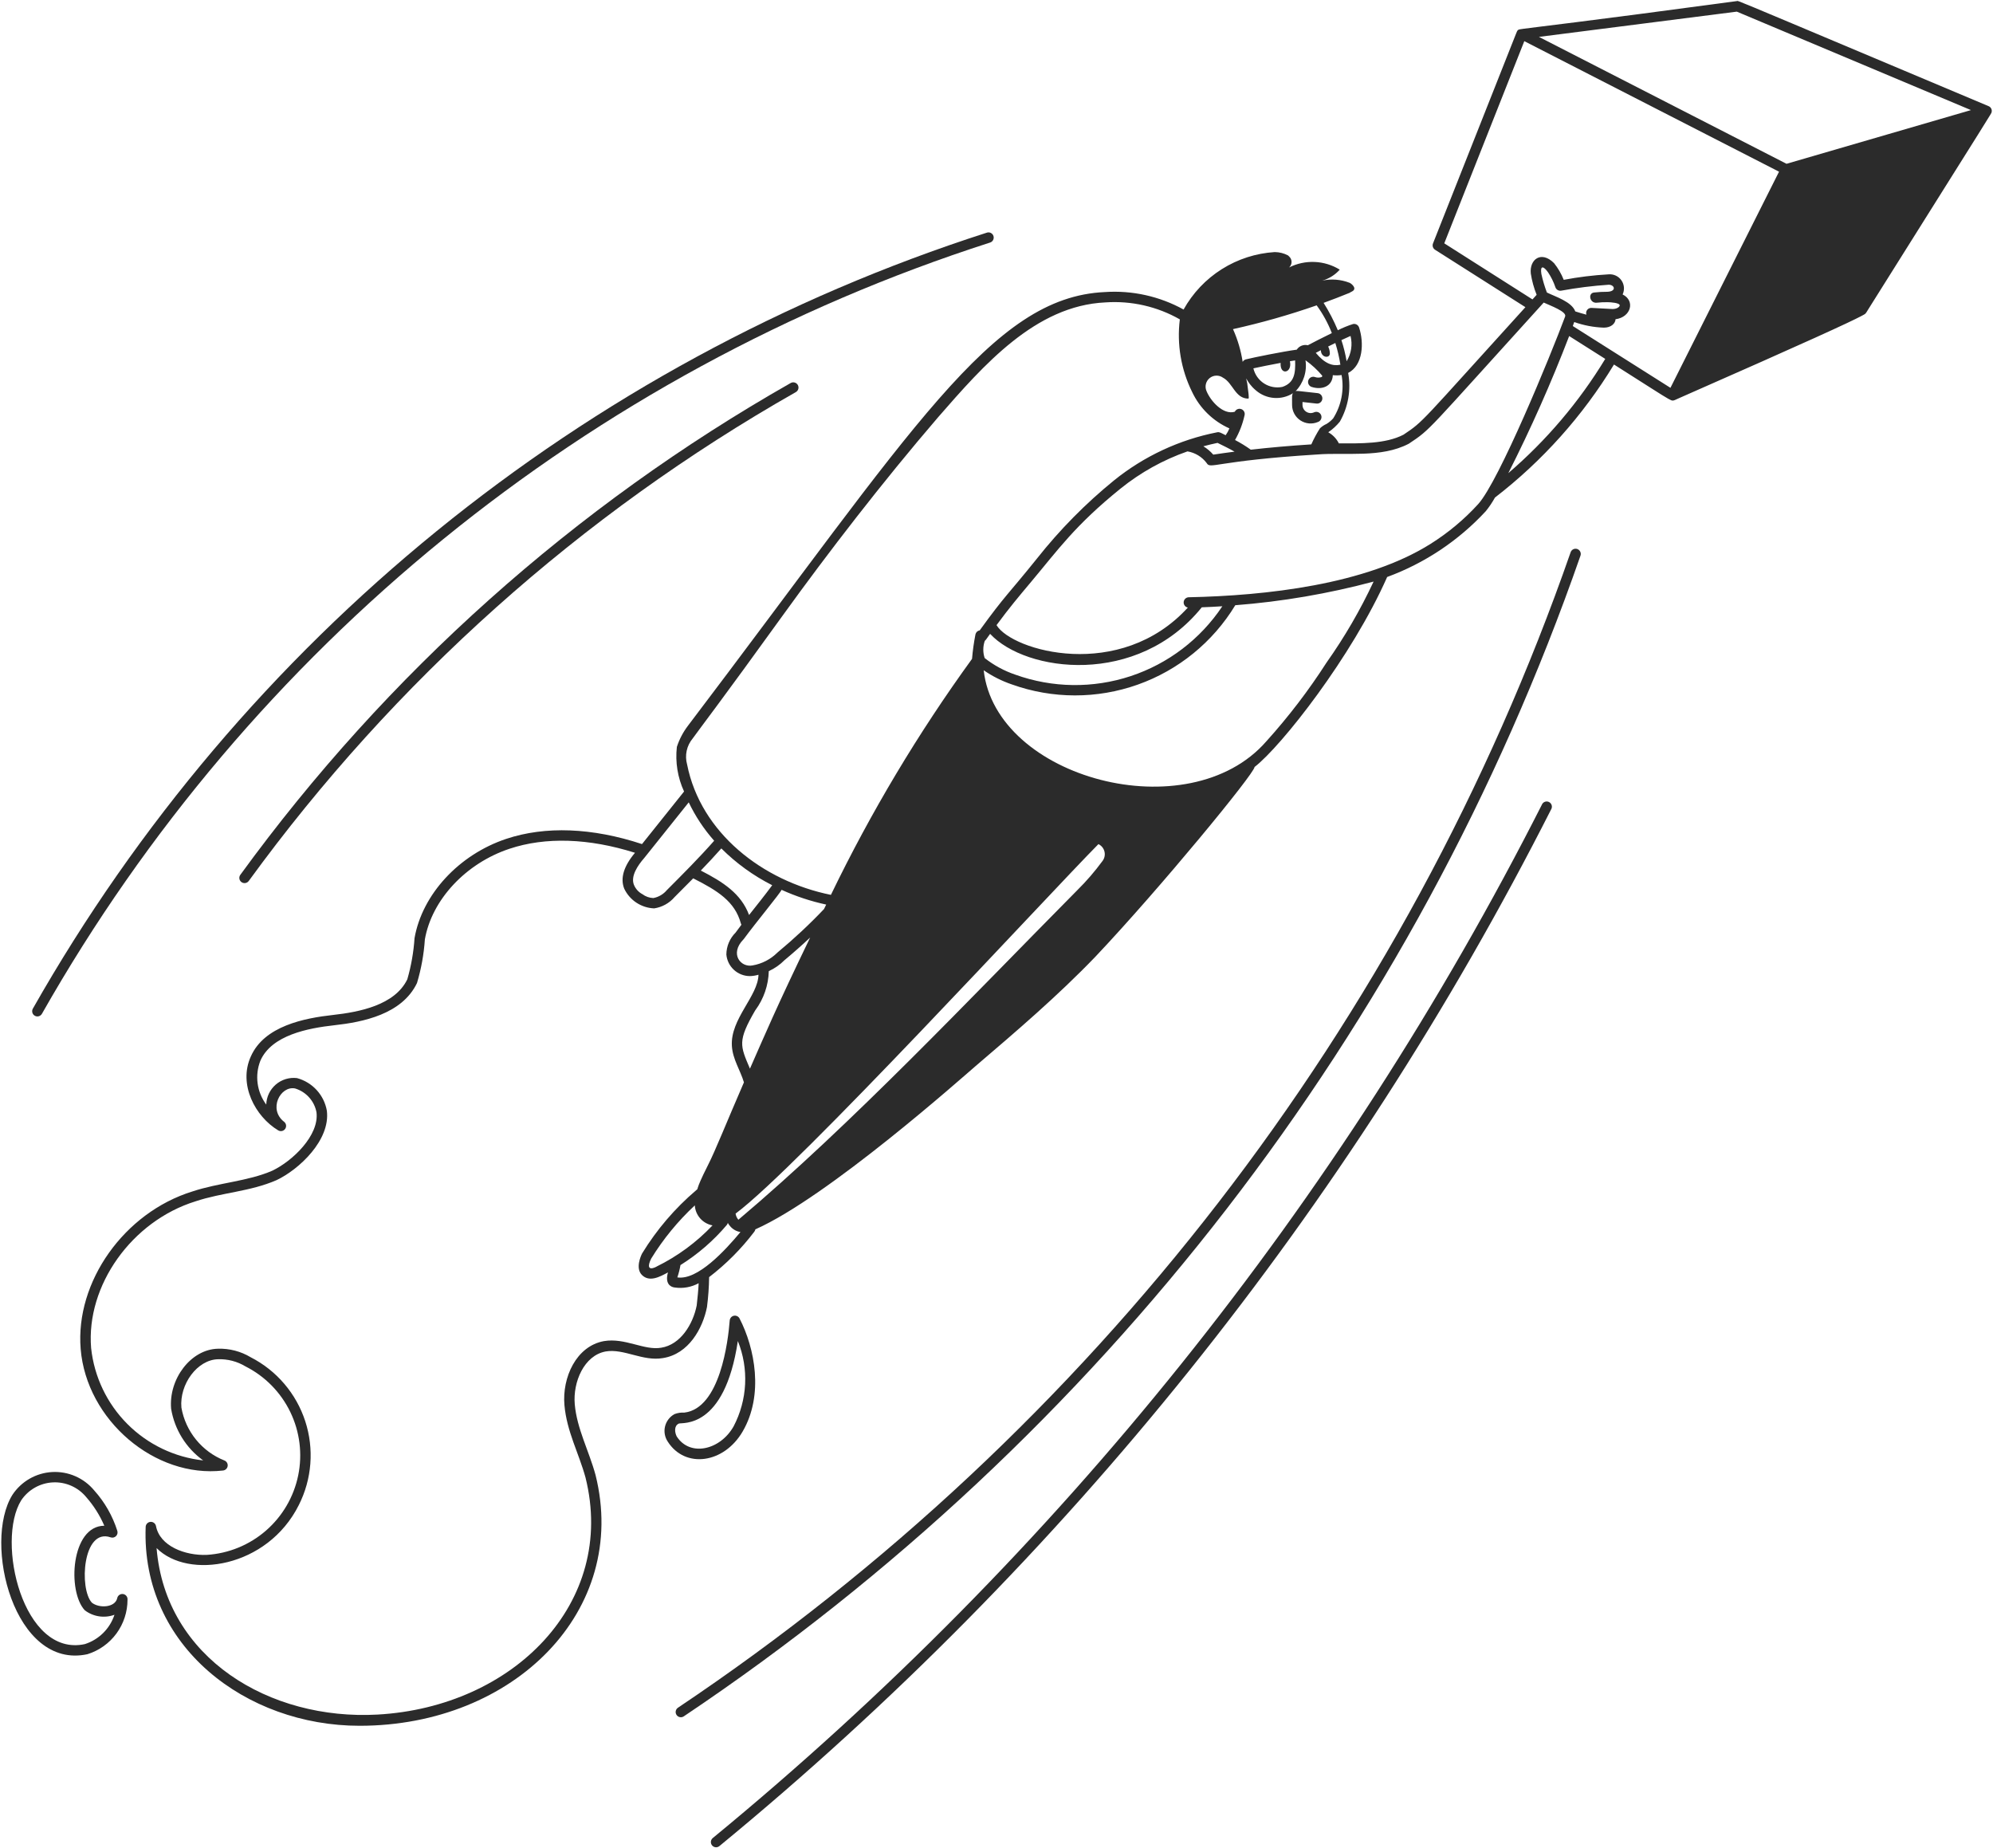 <?xml version="1.0" encoding="UTF-8"?> <svg xmlns="http://www.w3.org/2000/svg" width="853" height="791" viewBox="0 0 853 791" fill="none"><path d="M852.382 48.103C852.543 47.577 852.5 47.011 852.263 46.516C852.026 46.02 851.612 45.632 851.102 45.427C765.495 9.407 748.208 2.061 744.537 0.687C743.315 0.241 743.605 0.438 743.377 0.464C676.226 9.518 657.52 11.548 652.034 12.319C649.407 12.69 649.621 12.547 648.787 14.607C647.07 18.853 640.478 35.672 613.316 104.193C613.127 104.677 613.112 105.212 613.275 105.705C613.438 106.199 613.768 106.62 614.208 106.896L652.873 131.462C607.331 181.603 609.552 180.104 600.69 186.036C592.956 190.05 582.283 189.765 573.037 189.765C572.033 187.759 570.452 186.1 568.497 185.001C570.353 183.733 572.019 182.205 573.443 180.465C577.05 174.149 578.314 166.762 577.011 159.605C583.429 156.332 583.848 146.671 581.681 140.15C581.509 139.635 581.155 139.201 580.685 138.928C580.215 138.655 579.662 138.563 579.129 138.67C576.878 139.379 574.69 140.275 572.586 141.346C570.889 137.274 568.854 133.352 566.503 129.62C570.267 128.249 573.993 126.81 577.68 125.303C578.153 124.83 579.094 124.83 579.567 123.884C580.039 122.939 578.621 121.529 577.68 121.057C573.932 119.578 569.828 119.249 565.892 120.111C568.798 119.293 571.408 117.66 573.416 115.406C570.182 113.411 566.491 112.277 562.694 112.112C558.897 111.947 555.122 112.757 551.727 114.465C552.06 114.169 552.327 113.805 552.51 113.399C552.693 112.992 552.788 112.551 552.788 112.105C552.788 111.659 552.693 111.218 552.51 110.812C552.327 110.405 552.06 110.042 551.727 109.746L551.254 109.3C549.505 108.388 547.566 107.902 545.594 107.882C537.549 108.377 529.758 110.889 522.939 115.186C516.12 119.483 510.491 125.427 506.572 132.47C496.288 126.794 484.587 124.199 472.867 124.995C424.382 127.198 391.248 183.034 294.383 310.682C292.333 313.393 290.749 316.425 289.695 319.656C288.964 326.181 290.029 332.782 292.777 338.745L274.781 361.247C253.47 354.213 233.387 353.441 216.666 359.017C196.457 365.751 180.695 382.749 177.417 401.521C177.023 407.48 175.988 413.379 174.33 419.117C168.978 430.222 153.671 433.139 142.61 434.37C130.224 435.744 113.098 439.089 107.344 452.17C101.925 464.092 109.213 477.856 119.07 483.77C119.557 484.064 120.138 484.161 120.693 484.04C121.249 483.92 121.738 483.592 122.06 483.123C122.382 482.654 122.513 482.08 122.425 481.518C122.338 480.956 122.039 480.448 121.59 480.099C114.685 474.747 120.002 464.618 126.264 465.827C128.583 466.522 130.667 467.841 132.288 469.64C133.909 471.439 135.005 473.648 135.456 476.027C136.692 485.915 125.198 496.927 116.501 501.049C106.109 505.571 93.571 506.173 82.305 509.929C53.154 518.974 32.169 548.571 34.524 577.321C37.026 607.792 66.351 632.729 95.485 629.343C95.977 629.287 96.436 629.068 96.79 628.722C97.144 628.375 97.373 627.92 97.44 627.429C97.507 626.939 97.408 626.439 97.16 626.011C96.912 625.582 96.528 625.248 96.069 625.062C91.318 623.175 87.13 620.103 83.904 616.138C80.678 612.174 78.521 607.448 77.64 602.413C76.775 592.445 84.419 581.924 93.339 581.723C97.458 581.592 101.527 582.655 105.056 584.783C113.418 589.003 120.16 595.858 124.239 604.29C128.319 612.722 129.51 622.262 127.629 631.438C125.749 640.615 120.9 648.917 113.833 655.064C106.765 661.211 97.871 664.862 88.522 665.452C79.201 665.827 68.398 661.706 66.762 653.116C66.656 652.581 66.358 652.104 65.924 651.773C65.491 651.443 64.951 651.283 64.408 651.324C63.864 651.365 63.354 651.603 62.974 651.994C62.594 652.385 62.371 652.901 62.346 653.446C60.379 704.603 105.275 738.594 153.912 738.594C220.087 738.594 269.375 689.211 254.889 631.257C252.048 620.842 246.905 611.441 245.995 600.995C245.161 591.437 250.009 580.073 259.233 578.396C266.989 577.058 275.124 582.731 283.737 581.228C294.784 579.48 300.779 568.512 302.59 559.373C303.135 555.129 303.44 550.857 303.504 546.577C310.791 540.988 317.297 534.448 322.847 527.131C323.077 526.84 323.23 526.497 323.293 526.132C354.429 512.306 412.112 460.899 417.589 456.22C434.863 441.471 452.721 426.213 468.911 409.362C496.564 380.099 536.808 331.141 536.955 328.251C548.364 319.438 578.652 281.009 593.701 246.939C609.801 241.024 624.268 231.372 635.911 218.778C637.391 216.953 638.706 215.001 639.84 212.944C660.175 197.256 677.443 177.954 690.779 156.006C705.681 165.43 711.492 169.275 714.074 170.698C716.139 171.839 715.925 171.59 718.535 170.443C774.843 145.685 791.546 137.947 796.586 135.293C798.816 134.116 798.339 134.401 799.615 132.381C854.67 44.758 852.226 48.66 852.382 48.103ZM843.569 47.117L764.625 70.1L658.658 15.789L743.351 4.982L843.569 47.117ZM618.142 104.139L652.4 17.613L761.423 73.481L714.949 165.979L673.157 139.539C673.363 138.955 673.568 138.384 673.764 137.822C677.848 139.27 682.131 140.081 686.462 140.226C689.548 140.226 691.368 138.442 691.448 136.627C698.139 135.735 699.923 128.666 694.477 126.025C694.931 125.06 695.123 123.992 695.032 122.93C694.941 121.867 694.571 120.847 693.96 119.973C693.348 119.099 692.517 118.402 691.55 117.952C690.582 117.503 689.513 117.317 688.451 117.413C682.014 117.775 675.607 118.559 669.273 119.759C668.253 117.189 666.858 114.784 665.134 112.623C659.63 107.114 654.55 111.039 655.179 117.038C655.657 120.169 656.496 123.235 657.681 126.172L655.897 128.144L618.142 104.139ZM662.065 125.187C661.084 122.602 660.295 119.949 659.706 117.248C659.104 113.448 660.647 113.849 662.533 116.507C663.866 118.492 664.929 120.644 665.696 122.908C665.859 123.4 666.189 123.819 666.629 124.095C667.068 124.37 667.59 124.483 668.104 124.415C674.86 123.171 681.682 122.318 688.536 121.859C691.1 121.859 691.939 124.705 687.996 124.875C686.081 124.865 684.168 124.97 682.265 125.187C679.522 125.468 680.383 129.856 683.393 129.553C684.958 129.378 686.533 129.305 688.108 129.335C689.258 129.335 693.335 129.593 693.237 130.731C693.197 131.244 692.189 132.247 690.164 132.252L681.203 131.779C680.842 131.751 680.48 131.814 680.149 131.962C679.818 132.109 679.528 132.337 679.307 132.624C679.086 132.911 678.94 133.249 678.881 133.607C678.823 133.964 678.855 134.331 678.973 134.673C677.399 134.267 675.825 133.781 674.219 133.277C672.698 129.129 665.709 126.975 662.065 125.187ZM570.588 179.069C569.767 179.99 568.814 180.785 567.761 181.429C566.714 181.888 565.756 182.527 564.929 183.315C563.533 185.511 562.3 187.807 561.24 190.184C552.025 190.79 543.44 191.522 535.336 192.458C533.188 190.92 530.934 189.534 528.592 188.311C530.469 185.032 531.838 181.487 532.651 177.798C532.805 177.261 532.752 176.686 532.502 176.186C532.252 175.686 531.824 175.299 531.302 175.1C530.78 174.901 530.202 174.905 529.683 175.111C529.164 175.318 528.741 175.712 528.498 176.215C523.561 177.713 518.115 171.679 516.354 167.295C515.956 166.35 515.877 165.301 516.13 164.307C516.383 163.313 516.952 162.429 517.753 161.789C518.554 161.149 519.542 160.787 520.567 160.759C521.591 160.732 522.597 161.039 523.432 161.635C527.722 163.9 528.619 170.595 534.274 170.595C534.747 170.595 534.274 167.767 533.806 163.994C532.914 159.534 533.119 163.419 537.566 167.116C539.738 168.98 542.451 170.098 545.306 170.305C548.16 170.513 551.006 169.8 553.426 168.271C552.886 169.021 553.007 169.302 553.007 173.342C553.014 174.653 553.346 175.941 553.972 177.092C554.598 178.243 555.499 179.222 556.595 179.94C557.691 180.659 558.948 181.095 560.253 181.21C561.558 181.325 562.872 181.115 564.077 180.599C564.364 180.502 564.628 180.348 564.854 180.145C565.079 179.942 565.261 179.696 565.388 179.42C565.515 179.145 565.585 178.847 565.593 178.544C565.6 178.241 565.546 177.939 565.434 177.658C565.321 177.376 565.152 177.121 564.937 176.907C564.723 176.693 564.466 176.525 564.185 176.413C563.903 176.301 563.601 176.248 563.298 176.257C562.995 176.266 562.697 176.337 562.422 176.465C561.893 176.707 561.313 176.814 560.733 176.776C560.152 176.738 559.591 176.555 559.099 176.245C558.607 175.935 558.2 175.507 557.915 175.001C557.63 174.494 557.476 173.924 557.467 173.342V172.049L563.479 172.718C563.772 172.75 564.068 172.724 564.351 172.642C564.634 172.56 564.898 172.423 565.128 172.238C565.358 172.054 565.549 171.826 565.691 171.568C565.833 171.31 565.922 171.026 565.954 170.733C565.987 170.44 565.961 170.144 565.878 169.861C565.796 169.578 565.659 169.314 565.475 169.085C565.29 168.855 565.063 168.663 564.804 168.522C564.546 168.38 564.262 168.29 563.97 168.258C554.706 167.237 555.147 167.201 554.492 167.433C556.17 165.699 557.427 163.603 558.165 161.306C558.904 159.009 559.104 156.573 558.751 154.186C561.419 156.082 563.835 158.309 565.941 160.814C565.892 161.077 565.798 161.314 565.642 161.367C564.722 161.688 563.721 161.688 562.801 161.367C562.522 161.27 562.227 161.23 561.932 161.248C561.637 161.267 561.349 161.344 561.084 161.474C560.819 161.605 560.583 161.787 560.389 162.01C560.195 162.232 560.047 162.491 559.954 162.772C559.861 163.052 559.825 163.348 559.847 163.642C559.869 163.937 559.95 164.224 560.084 164.487C560.218 164.75 560.403 164.984 560.628 165.175C560.854 165.366 561.115 165.51 561.396 165.6C565.468 166.938 570.214 165.622 570.446 160.564C571.69 160.705 572.948 160.684 574.188 160.502C575.371 166.923 574.085 173.555 570.588 179.069ZM528.391 193.297C525.269 193.694 522.25 194.122 519.275 194.573C518.055 193.17 516.624 191.966 515.033 191.004C517.031 190.457 519.055 189.97 521.104 189.542C523.623 190.781 526.063 191.963 528.391 193.297ZM552.079 154.606C552.868 154.472 553.613 154.351 554.309 154.249C554.496 159.601 554.073 163.838 548.845 165.586C546.152 166.132 543.351 165.608 541.037 164.126C538.723 162.643 537.076 160.318 536.446 157.643C539.377 156.996 543.935 156.077 548.105 155.31C547.721 160.899 553.207 159.668 552.079 154.606ZM565.334 149.873C565.334 153.107 569.175 153.557 569.175 151.247C569.156 150.224 568.908 149.218 568.448 148.303C569.469 147.795 570.504 147.287 571.516 146.796C572.469 149.837 573.194 152.946 573.684 156.095C570.463 156.76 567.141 155.805 563.153 151.011L565.334 149.873ZM578.028 143.781C578.479 145.607 578.564 147.505 578.276 149.364C577.988 151.223 577.334 153.006 576.351 154.61C575.835 151.539 575.09 148.511 574.121 145.552C575.624 144.842 576.98 144.227 578.028 143.781ZM570.026 142.559C566.119 144.45 561.998 146.573 559.746 147.764C558.859 147.548 557.926 147.613 557.078 147.951C556.229 148.288 555.506 148.88 555.009 149.646C549.291 150.4 536.656 152.951 533.266 153.794C532.97 153.868 532.692 154.002 532.449 154.187C532.207 154.373 532.005 154.606 531.857 154.873C531.119 150.036 529.728 145.322 527.722 140.86C539.847 138.174 551.803 134.776 563.528 130.682C566.208 134.337 568.393 138.331 570.026 142.559ZM296.466 316.057C299.695 311.543 308.468 300.224 335.362 262.924C354.247 236.756 377.6 206.392 401.546 178.525C420.907 156.332 443.132 130.802 473.095 129.424C484.203 128.646 495.292 131.173 504.967 136.685C503.642 147.343 505.475 158.155 510.239 167.781C513.522 174.71 519.181 180.233 526.188 183.346C525.768 184.379 525.228 185.358 524.578 186.263C522.544 185.264 521.946 184.8 520.961 185.006C504.767 188.181 489.593 195.262 476.757 205.634C464.623 215.511 453.604 226.682 443.895 238.951C431.571 254.298 430.202 254.708 419.319 269.774C418.882 269.845 418.475 270.044 418.15 270.346C417.826 270.649 417.6 271.042 417.5 271.474C416.814 274.944 416.324 278.451 416.032 281.977C392.949 313.791 372.735 347.592 355.629 382.981C326.433 377.08 299.878 356.452 294.08 327.176C293.544 325.267 293.481 323.257 293.897 321.319C294.312 319.381 295.194 317.578 296.466 316.057ZM514.364 259.913C517.29 259.806 520.222 259.657 523.16 259.467C513.778 273.542 499.955 284.071 483.893 289.376C467.831 294.68 450.456 294.454 434.537 288.734C429.799 287.125 425.369 284.724 421.434 281.634C420.636 279.231 420.658 276.632 421.496 274.243C421.942 273.922 421.942 273.797 423.766 271.277C439.042 287.753 486.792 294.028 514.364 259.913ZM280.98 542.104C277.296 543.964 277.105 541.876 278.692 538.674C283.861 530.265 290.148 522.596 297.38 515.878C297.504 517.948 298.319 519.916 299.693 521.467C301.068 523.019 302.923 524.065 304.962 524.437C298.08 531.699 289.957 537.674 280.976 542.082L280.98 542.104ZM323.285 432.35C326.874 427.495 328.884 421.655 329.042 415.62C331.547 414.479 333.823 412.892 335.759 410.937C339.635 407.708 343.284 404.483 346.749 401.231C331.995 431.743 327.241 443.156 320.974 457.362C316.782 447.483 315.569 445.614 323.28 432.327L323.285 432.35ZM330.492 378.873C327.25 383.284 323.958 387.347 320.604 391.598C317.179 382.463 309.561 377.517 299.945 372.58C302.924 369.489 305.872 366.336 308.727 363.107C315.106 369.468 322.45 374.781 330.488 378.851L330.492 378.873ZM318.204 402.066C323.557 394.76 333.94 382.263 334.511 380.827C340.634 383.608 347.038 385.724 353.613 387.138L352.681 389.046C346.414 395.64 339.759 401.855 332.753 407.658C329.856 410.552 326.137 412.48 322.103 413.18C316.996 414.179 312.165 408.198 318.2 402.034L318.204 402.066ZM470.151 361.273C470.787 361.583 471.347 362.03 471.79 362.582C472.233 363.134 472.548 363.777 472.713 364.465C472.878 365.154 472.889 365.87 472.744 366.562C472.6 367.255 472.304 367.907 471.877 368.472C468.599 372.944 464.969 377.147 461.021 381.041C414.663 427.872 364.612 481.005 316.023 522.02C315.389 521.272 314.974 520.363 314.824 519.393C341.25 499.818 448.19 383.427 470.147 361.242L470.151 361.273ZM305.663 359.819C299.253 367.094 292.305 374.043 285.423 380.938C283.943 382.711 281.894 383.916 279.625 384.346C277.938 384.283 276.31 383.707 274.959 382.695C273.313 381.825 272.025 380.404 271.32 378.681C269.861 375.033 272.863 370.484 275.709 367.228L294.775 343.393C297.62 349.35 301.285 354.879 305.663 359.819ZM298.183 558.74C296.573 566.768 291.265 575.479 283.019 576.786C275.767 578.084 267.551 572.441 258.488 573.962C246.597 576.121 240.55 589.573 241.575 601.339C242.557 612.618 247.779 622.042 250.594 632.341C264.001 685.982 219.752 730.566 161.57 733.799C115.426 736.368 70.847 709.657 67.016 662.536C80.521 676.157 114.436 671.01 127.887 644.133C133.515 633.005 134.506 620.1 130.644 608.243C126.781 596.386 118.38 586.541 107.277 580.862C103.057 578.33 98.196 577.067 93.277 577.223C81.636 577.477 72.123 590.237 73.242 602.931C74.718 611.821 79.654 619.765 86.97 625.026C74.686 623.681 63.23 618.177 54.504 609.426C45.778 600.675 40.307 589.203 38.997 576.915C36.803 550.154 56.392 522.6 83.692 514.139C95.074 510.335 107.027 510.004 118.365 505.072C127.977 500.522 141.468 487.949 139.894 475.358C139.31 472.057 137.798 468.991 135.534 466.519C133.27 464.046 130.348 462.27 127.111 461.398C125.489 461.204 123.844 461.349 122.281 461.825C120.719 462.302 119.272 463.098 118.034 464.165C116.797 465.231 115.794 466.543 115.092 468.018C114.389 469.493 114.002 471.098 113.954 472.731C111.975 470.075 110.705 466.959 110.265 463.675C109.825 460.392 110.229 457.051 111.438 453.968C116.278 442.974 131.839 440.034 143.105 438.781C155.223 437.443 172.06 434.129 178.474 420.713C180.292 414.639 181.422 408.379 181.841 402.052C184.812 385.059 199.374 369.458 218.075 363.249C233.462 358.116 251.972 358.718 271.775 364.971C266.94 370.72 265.392 375.889 267.176 380.349C268.341 382.787 270.15 384.86 272.408 386.343C274.666 387.826 277.286 388.664 279.986 388.765C283.394 388.252 286.503 386.526 288.741 383.904C291.368 381.277 294.031 378.614 296.689 375.911C307.027 381.13 314.529 385.755 317.08 395.179C317.353 396.174 317.888 394.907 314.824 399.14C312.329 401.622 310.912 404.987 310.881 408.506C311.102 411.018 312.252 413.357 314.106 415.066C315.96 416.775 318.386 417.731 320.907 417.747C322.169 417.721 323.422 417.524 324.631 417.163C324.426 426.36 312.545 436.074 313.24 447.612C313.584 453.366 316.835 457.955 318.401 463.222C310.653 481.063 306.305 492.169 303.009 498.662C296.992 510.535 299.316 508.247 297.991 509.367C288.868 517.116 281.039 526.27 274.799 536.484C274.286 537.514 271.868 542.782 274.745 545.663C277.952 548.865 282.385 546.466 285.895 544.561C284.557 549.164 286.787 550.806 288.768 551.02C292.295 551.534 295.894 550.892 299.026 549.191C298.897 552.237 298.526 555.56 298.183 558.74ZM289.901 546.698C290.487 544.979 290.934 543.216 291.239 541.426C298.676 536.776 305.348 531.003 311.019 524.313C312.081 523.05 310.72 522.738 312.562 524.857C313.68 526.158 315.225 527.018 316.92 527.283C310.493 534.99 298.629 548.036 289.901 546.698ZM567.765 283.552C560.115 295.466 551.502 306.735 542.012 317.243C508.794 355.408 426.121 333.157 421.019 286.852C424.737 289.42 428.792 291.461 433.07 292.918C450.474 299.157 469.5 299.191 486.926 293.014C504.353 286.837 519.109 274.828 528.699 259.021C548.701 257.477 568.519 254.089 587.898 248.901C582.23 261.03 575.504 272.627 567.765 283.552ZM632.646 215.758C626.681 222.296 619.859 227.997 612.366 232.706C584.66 250.235 541.687 254.931 508.785 255.614C508.236 255.625 507.711 255.839 507.31 256.214C506.909 256.589 506.661 257.099 506.612 257.646C506.563 258.192 506.718 258.738 507.047 259.178C507.375 259.617 507.854 259.92 508.392 260.029C479.402 291.789 433.177 278.641 426.514 267.54C432.178 259.882 435.617 255.81 441.343 248.986C452.882 235.24 460.107 224.843 479.575 209.117C488.147 202.2 497.845 196.809 508.245 193.181C511.51 193.732 514.44 195.511 516.434 198.154C518.115 200.995 519.641 197.262 563.711 194.51C576.163 193.524 591.096 196.12 602.96 189.903C612.714 183.4 609.739 185.617 660.709 129.491C663.541 130.802 670.651 133.375 669.879 135.445C663.595 152.318 641.598 205.883 632.646 215.758ZM645.518 202.565C655.211 183.444 663.917 163.838 671.601 143.825L687.042 153.598C675.86 172.003 661.836 188.524 645.491 202.547L645.518 202.565Z" fill="#2B2B2B"></path><path d="M317.861 612.636C326.964 597.025 323.07 576.955 316.523 564.275C316.3 563.843 315.943 563.496 315.506 563.286C315.068 563.076 314.574 563.014 314.098 563.111C313.622 563.207 313.191 563.456 312.869 563.82C312.548 564.184 312.354 564.643 312.317 565.127C311.639 573.931 308.214 602.792 292.849 604.567C291.424 604.475 289.996 604.696 288.665 605.214C287.669 605.761 286.797 606.508 286.105 607.41C285.412 608.311 284.915 609.346 284.643 610.45C284.372 611.553 284.333 612.701 284.529 613.821C284.724 614.94 285.15 616.007 285.779 616.953C293.174 628.603 309.806 626.458 317.861 612.636ZM289.633 614.759C288.768 613.042 288.415 610.241 290.525 609.264C291.863 608.64 310.073 612.069 315.796 573.922C318.158 579.778 319.219 586.077 318.906 592.383C318.594 598.689 316.914 604.853 313.985 610.446C308.231 620.655 295.284 623.585 289.633 614.759Z" fill="#2B2B2B"></path><path d="M50.152 684.068C49.157 688.033 42.489 688.395 39.327 685.919C33.806 680.005 35.376 653.807 47.355 657.95C47.745 658.085 48.165 658.109 48.568 658.02C48.97 657.931 49.34 657.731 49.637 657.444C49.933 657.157 50.144 656.794 50.246 656.394C50.348 655.994 50.337 655.574 50.214 655.18C48.188 648.761 44.809 642.851 40.304 637.848C38.129 635.227 35.37 633.152 32.249 631.788C29.127 630.425 25.73 629.812 22.329 629.997C18.928 630.183 15.617 631.162 12.663 632.857C9.708 634.552 7.192 636.915 5.315 639.757C-7.441 660.234 6.064 714.772 37.427 707.961C42.405 706.41 46.755 703.306 49.84 699.103C52.926 694.901 54.586 689.822 54.576 684.608C54.626 684.033 54.45 683.46 54.086 683.012C53.722 682.564 53.198 682.274 52.624 682.204C52.051 682.134 51.473 682.29 51.012 682.637C50.551 682.985 50.242 683.498 50.152 684.068ZM36.285 703.648C9.792 709.357 -1.813 659.627 9.079 642.099C10.586 639.851 12.598 637.987 14.953 636.655C17.309 635.323 19.943 634.56 22.646 634.427C25.349 634.294 28.045 634.795 30.52 635.889C32.995 636.983 35.18 638.641 36.901 640.73C40.111 644.381 42.725 648.516 44.648 652.981C30.376 653.035 28.717 681.08 36.29 689.166C38.076 690.527 40.175 691.416 42.395 691.752C44.615 692.088 46.884 691.86 48.992 691.089C48.019 694.038 46.36 696.715 44.151 698.898C41.942 701.082 39.246 702.71 36.285 703.648Z" fill="#2B2B2B"></path><path d="M14.904 434.722C15.418 435.013 16.026 435.089 16.596 434.931C17.165 434.774 17.649 434.397 17.941 433.884C107.019 276.892 251.826 159.094 423.663 103.836C423.954 103.757 424.225 103.619 424.461 103.432C424.697 103.245 424.893 103.012 425.036 102.747C425.179 102.482 425.268 102.191 425.295 101.891C425.323 101.591 425.29 101.289 425.198 101.002C425.106 100.715 424.956 100.45 424.759 100.223C424.561 99.996 424.32 99.811 424.049 99.679C423.778 99.547 423.483 99.472 423.182 99.458C422.881 99.443 422.581 99.49 422.298 99.595C249.4 155.188 103.696 273.709 14.065 431.667C13.918 431.923 13.823 432.204 13.786 432.497C13.749 432.789 13.77 433.085 13.848 433.37C13.926 433.654 14.059 433.919 14.24 434.152C14.422 434.384 14.647 434.578 14.904 434.722Z" fill="#2B2B2B"></path><path d="M338.413 163.922C245.825 216.543 165.521 288.3 102.857 374.408C102.685 374.645 102.561 374.913 102.492 375.198C102.424 375.483 102.412 375.779 102.458 376.068C102.504 376.357 102.606 376.635 102.759 376.884C102.912 377.134 103.113 377.351 103.35 377.523C103.587 377.696 103.855 377.819 104.14 377.888C104.425 377.956 104.72 377.968 105.009 377.922C105.299 377.876 105.576 377.774 105.826 377.621C106.076 377.468 106.293 377.268 106.465 377.031C168.755 291.435 248.582 220.108 340.621 167.807C341.136 167.516 341.514 167.031 341.672 166.461C341.83 165.89 341.755 165.28 341.464 164.765C341.172 164.25 340.688 163.872 340.117 163.714C339.547 163.556 338.928 163.631 338.413 163.922Z" fill="#2B2B2B"></path><path d="M675.066 234.968C674.508 234.774 673.895 234.81 673.363 235.068C672.832 235.325 672.424 235.783 672.229 236.342C601.908 438.268 467.808 611.839 290.172 730.856C289.68 731.184 289.339 731.694 289.223 732.274C289.107 732.854 289.226 733.457 289.555 733.949C289.883 734.441 290.393 734.782 290.973 734.898C291.553 735.014 292.156 734.895 292.648 734.566C471.091 615.008 605.8 440.648 676.444 237.804C676.638 237.246 676.601 236.633 676.343 236.101C676.084 235.569 675.625 235.161 675.066 234.968Z" fill="#2B2B2B"></path><path d="M660.089 344.058C573.642 514.558 452.752 665.263 305.065 786.638C304.608 787.014 304.32 787.556 304.263 788.145C304.206 788.734 304.385 789.321 304.761 789.778C305.138 790.235 305.68 790.523 306.269 790.58C306.857 790.637 307.445 790.458 307.901 790.081C456.056 668.314 577.328 517.125 664.045 346.078C664.253 345.561 664.26 344.986 664.065 344.464C663.87 343.943 663.486 343.513 662.991 343.26C662.495 343.006 661.922 342.948 661.385 343.095C660.848 343.243 660.386 343.586 660.089 344.058Z" fill="#2B2B2B"></path></svg> 